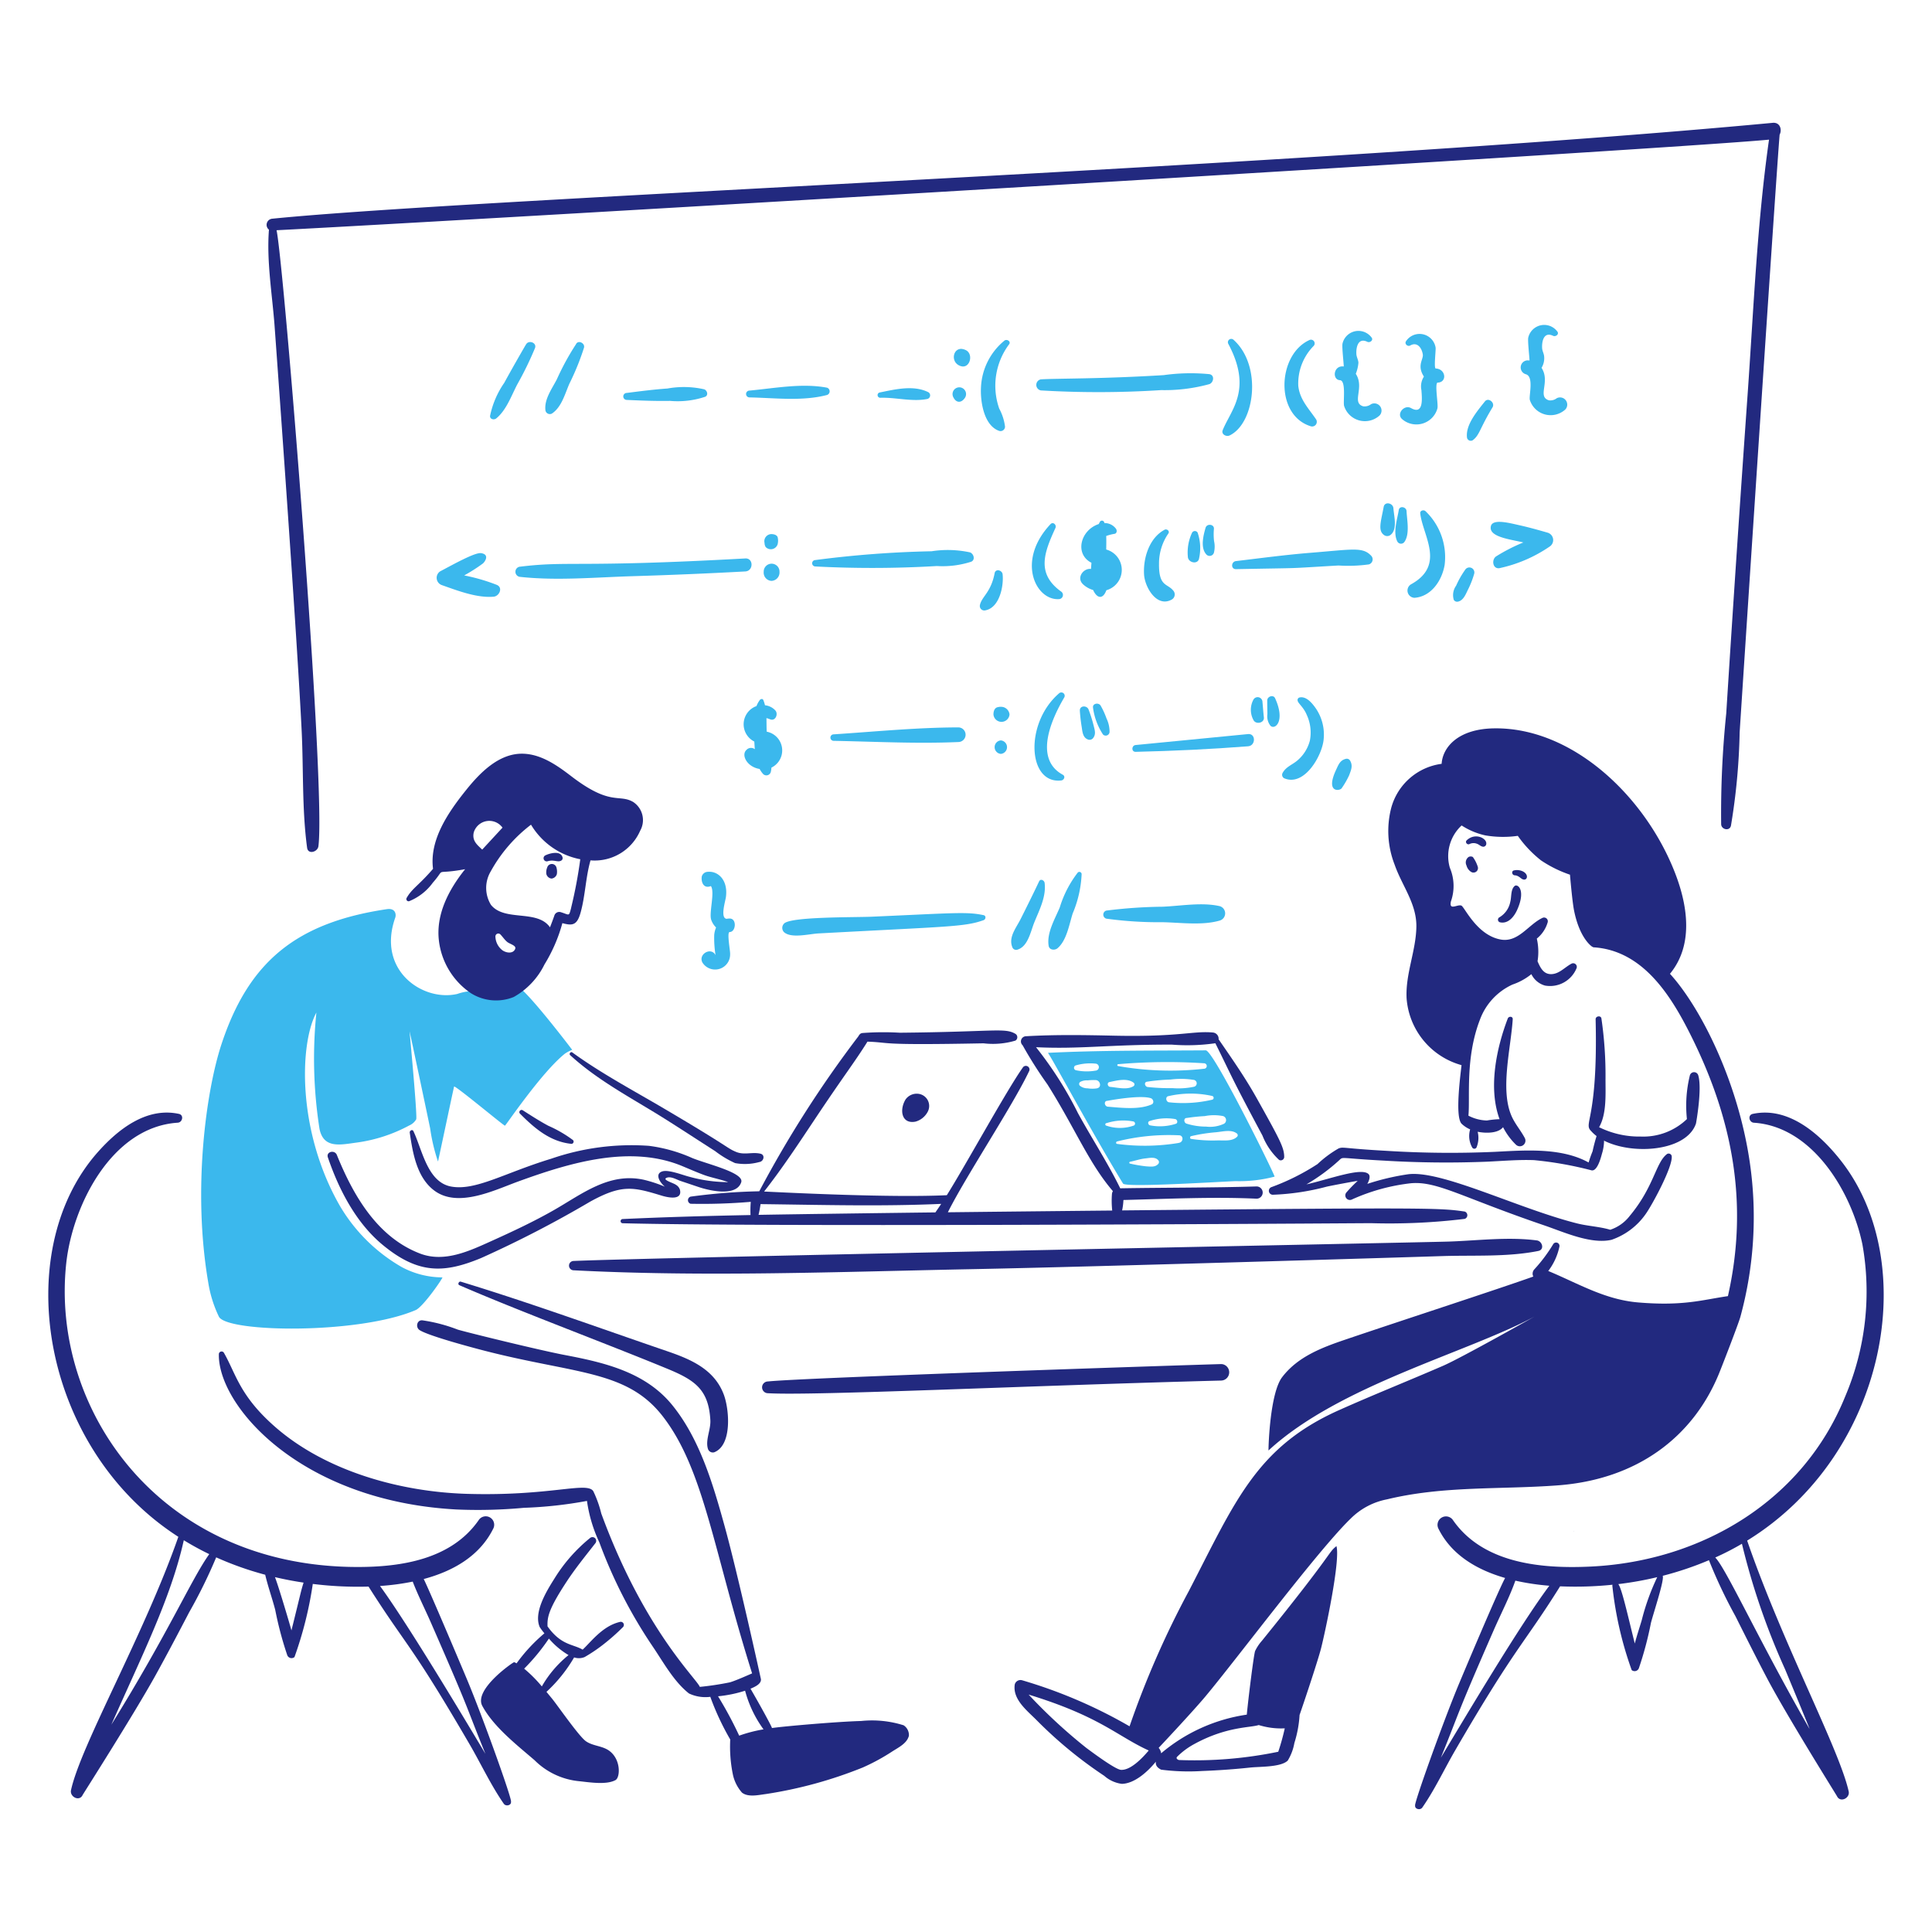<svg viewBox="0 0 200 200" xmlns="http://www.w3.org/2000/svg" height="82" width="82"><path d="M155.268,95.474c.869.2,1.483-.6,1.795-1.3.918-2.052.029-2.732-.279-2.447-.413.377-.3,1.132-.443,1.642a2.372,2.372,0,0,1-1.139,1.6A.279.279,0,0,0,155.268,95.474Z" fill="#22297f"></path><path d="M156.8,90.611c.5.028.657.448.986.444.383,0,.442-.633-.245-.893a1.427,1.427,0,0,0-.81-.058C156.429,90.165,156.517,90.6,156.8,90.611Z" fill="#22297f"></path><path d="M152.019,88.72a.7.7,0,0,0-.207.877,1.109,1.109,0,0,0,.5.675.465.465,0,0,0,.675-.518,3.471,3.471,0,0,0-.518-1.036A.457.457,0,0,0,152.019,88.72Z" fill="#22297f"></path><path d="M152.132,87.372a.944.944,0,0,1,.741-.033c.253.078.413.3.681.315a.315.315,0,0,0,.306-.306c.06-.572-1.148-1.191-2.026-.361C151.627,87.179,151.89,87.506,152.132,87.372Z" fill="#22297f"></path><path d="M175.8,111.309a.451.451,0,0,0-.862,0,13.154,13.154,0,0,0-.309,4.537,6.515,6.515,0,0,1-4.774,1.809,9.373,9.373,0,0,1-4.317-.968c.811-1.4.654-3.528.665-5.064a40.544,40.544,0,0,0-.425-6.188c-.05-.344-.609-.259-.6.08.257,10.561-1.334,10.738-.446,11.591,2.275,2.577,9.7,2.566,10.835-.8C175.58,116.248,176.225,112.69,175.8,111.309Z" fill="#22297f"></path><path d="M173.05,119.653a.323.323,0,0,0-.474-.193c-1.18.874-1.34,3.382-3.859,6.4a4.191,4.191,0,0,1-2.026,1.444c-1.1-.328-2.315-.375-3.44-.659-6.2-1.572-14.125-5.582-17.547-5.077a25.272,25.272,0,0,0-4.16.987c.086-.138.394-.747.133-1.009-.734-.734-4.025.517-6.439,1.061a19.585,19.585,0,0,0,3.357-2.464c.508-.448-.1-.247,4.6,0a106.418,106.418,0,0,0,10.731.115c1.621-.074,3.242-.22,4.865-.162a37.578,37.578,0,0,1,5.965,1.058c.565.111.929-1.152,1.072-1.7a4.8,4.8,0,0,0,.2-1.944.382.382,0,0,0-.692-.091,17.611,17.611,0,0,0-.474,1.767,11.643,11.643,0,0,0-.408,1.155c-2.836-1.565-6.579-1.265-9.678-1.105a104.8,104.8,0,0,1-11.21-.1c-4.58-.252-4.479-.443-5-.248a11.512,11.512,0,0,0-2.178,1.618,23.514,23.514,0,0,1-4.741,2.374.408.408,0,0,0,.108.8,25.13,25.13,0,0,0,5.6-.841c.962-.206,3.076-.59,3.192-.595a14.443,14.443,0,0,0-1.152,1.18.473.473,0,0,0,.571.739,20.314,20.314,0,0,1,6.094-1.674c2.715-.237,5.237,1.442,13.821,4.369,2.007.684,4.8,1.974,6.943,1.486a7.144,7.144,0,0,0,3.559-2.7C171.079,124.653,173.228,120.67,173.05,119.653Z" fill="#22297f"></path><path d="M162.9,158.537a.014.014,0,0,0,0-.027C162.882,158.51,162.882,158.537,162.9,158.537Z" fill="#22297f"></path><path d="M59.365,131.5c13.742.712,27.616.149,41.371-.119,12.7-.248,45.053-1.235,48.537-1.35,3.27-.108,6.759.113,9.97-.532.673-.136.416-1.018-.149-1.092-2.963-.389-6.13.019-9.115.119-3.082.1-82.72,1.659-90.614,2.009A.483.483,0,0,0,59.365,131.5Z" fill="#22297f"></path><path d="M96.072,115.019a2.049,2.049,0,0,1-1.3,1.092c-1.463.281-1.681-1.238-1.025-2.3a1.417,1.417,0,0,1,1.287-.585A1.269,1.269,0,0,1,96.072,115.019Z" fill="#22297f"></path><path d="M151.624,125.419c-2.53-.369-3.41-.427-35.461-.119a7.062,7.062,0,0,0,.135-1.077c4.595-.11,9.182-.348,13.782-.135a.634.634,0,0,0,0-1.268c-4.7.141-9.413.113-14.115.193-1.3-2.657-2.963-5.2-4.38-7.79a38.421,38.421,0,0,0-4.336-6.817c4.613.221,7.408-.275,14.049-.267a20.374,20.374,0,0,0,4.515-.143c1.791,3.6,1.487,3.221,4.879,9.564a6.85,6.85,0,0,0,1.717,2.512.356.356,0,0,0,.532-.306c-.01-.955-.389-1.688-2.844-6.078-1.2-2.145-2.558-4.088-3.947-6.1a.648.648,0,0,0-.565-.7c-2.074-.2-3.439.477-10.32.323-3-.067-6.062-.114-9.058.06a.537.537,0,0,0-.345.935,43.113,43.113,0,0,0,2.567,4.049c2.884,4.584,4.28,8.147,6.778,11.053a.669.669,0,0,0-.1.323,9.239,9.239,0,0,0,.03,1.683q-8.51.084-17.013.18c1.829-3.675,6.7-11.012,8.4-14.587a.378.378,0,0,0-.654-.38c-1.663,2.343-5.894,10.068-7.856,13.2-5.741.273-16.188-.251-18.914-.38,1.907-2.434,3.6-5.006,5.314-7.58,2.995-4.493,4.03-5.77,5.386-7.936,2.632.092.817.391,12.016.173a8.143,8.143,0,0,0,3.3-.281.411.411,0,0,0,0-.7c-1.118-.653-2.086-.208-11.958-.116a28.99,28.99,0,0,0-3.878.031c-.21.03-.292.118-.433.358A115.652,115.652,0,0,0,78.6,123.322a60.536,60.536,0,0,0-7.109.553.386.386,0,0,0,0,.739,59.584,59.584,0,0,0,6.229-.2,10.382,10.382,0,0,0-.025,1.367c-4.418.086-8.831.21-13.247.414a.218.218,0,0,0,0,.435c14.084.369,63.425.084,77.464-.008a64.506,64.506,0,0,0,9.713-.444A.4.4,0,0,0,151.624,125.419Zm-73.1.342a10.852,10.852,0,0,0,.207-1.111c6.216.074,12.481.254,18.7-.025-.2.309-.405.6-.6.882C92.733,125.555,82.541,125.689,78.524,125.761Z" fill="#22297f"></path><path d="M124.821,108.732c-5.35.038-10.893-.014-16.34.259.286.3,4.643,8.411,7.776,13.534.265.43,10.2-.207,11.66-.254a14.326,14.326,0,0,0,4.032-.468C131.77,121.2,125.612,108.726,124.821,108.732Zm.673,4.724a.2.2,0,0,1,0,.383,13.169,13.169,0,0,1-4.441.273c-.355-.008-.46-.59-.086-.642A10.248,10.248,0,0,1,125.494,113.456Zm-3.752,2.872a5.349,5.349,0,0,1-2.652.174c-.247-.022-.333-.4-.06-.458a5.457,5.457,0,0,1,2.649-.195C121.877,115.91,121.96,116.229,121.742,116.328Zm-2.938-3.8c-.281-.036-.414-.494-.075-.549a20.454,20.454,0,0,1,2.456-.226,8.389,8.389,0,0,1,2.437.044.365.365,0,0,1,0,.7,7.834,7.834,0,0,1-2.255.146A20.288,20.288,0,0,1,118.8,112.525Zm-3.043-2.365a59,59,0,0,1,8.878-.094.284.284,0,0,1,0,.568,31.182,31.182,0,0,1-8.9-.281C115.62,110.333,115.656,110.162,115.761,110.16Zm-.907,1.852c.777-.165,1.841-.452,2.522.085a.222.222,0,0,1-.044.345c-.659.41-1.684.129-2.409.069C114.655,112.489,114.559,112.075,114.854,112.012Zm-3.484-1.726a5.378,5.378,0,0,1,2.042-.182.362.362,0,0,1,0,.723,5.311,5.311,0,0,1-2.042-.042A.261.261,0,0,1,111.37,110.286Zm2.2,2.374a3.142,3.142,0,0,1-.987,0,1.243,1.243,0,0,1-.8-.273.256.256,0,0,1,.049-.394,1.4,1.4,0,0,1,.753-.155,5.516,5.516,0,0,1,.871-.03C113.9,111.855,114.08,112.558,113.567,112.66Zm1.025,1.3c1.016-.188,3.552-.591,4.537-.278.262.082.383.515.086.645-1.3.573-3.16.347-4.54.234C114.352,114.53,114.236,114.021,114.592,113.955Zm-.052,2.305a5.617,5.617,0,0,1,2.792-.174.23.23,0,0,1,.055.416,4.3,4.3,0,0,1-2.847.022A.137.137,0,0,1,114.54,116.26Zm5.4,4.173c-.32.413-.794.325-1.28.3a14.87,14.87,0,0,1-1.7-.289.1.1,0,0,1,0-.182c.545-.105,1.039-.292,1.6-.35.443-.047,1.02-.193,1.34.19A.278.278,0,0,1,119.94,120.433Zm2.089-2.126a21.526,21.526,0,0,1-6.4.1c-.135-.03-.113-.212,0-.251a22.011,22.011,0,0,1,6.4-.639C122.55,117.508,122.525,118.258,122.029,118.307Zm.786-2.577c.639-.1,1.248-.165,1.9-.2a4.893,4.893,0,0,1,1.9,0,.438.438,0,0,1,.1.788,3.412,3.412,0,0,1-1.863.3,6.719,6.719,0,0,1-2.034-.311C122.558,116.226,122.506,115.777,122.815,115.73ZM126,118.057a14.745,14.745,0,0,1-2.7-.16c-.146-.022-.135-.251,0-.281a16.956,16.956,0,0,1,2.524-.4c.7-.055,1.613-.331,2.2.11a.224.224,0,0,1,.044.345C127.55,118.186,126.7,118.035,126,118.057Z" fill="#3bb8ed"></path><path d="M181.118,120.193c-1.244-8.319-5.069-15.894-8.244-19.386,2.389-2.894,1.9-6.857.562-10.347C170.387,82.5,162.809,75.266,154.643,75.4c-3.7.059-5.3,1.951-5.406,3.671a6.252,6.252,0,0,0-5.209,4.529,9.563,9.563,0,0,0,.344,5.91c.758,2.183,2.291,4.029,2.25,6.441-.044,2.5-1.139,4.876-1.012,7.39a7.775,7.775,0,0,0,5.686,6.922c-.094.937-.708,5.35.014,6.072a3.022,3.022,0,0,0,.879.579,2.423,2.423,0,0,0,.216,1.88.257.257,0,0,0,.438,0,2.6,2.6,0,0,0,.124-1.635c.806.165,2.118.187,2.629-.474a6.881,6.881,0,0,0,1.34,1.819.58.58,0,0,0,.907-.7c-.414-.785-1.012-1.458-1.37-2.279-1.2-2.744-.062-7.037.124-10.017.019-.315-.416-.328-.515-.069-1.158,3.037-2.046,7.169-.847,10.419a9.428,9.428,0,0,0-1.309.135,4.332,4.332,0,0,1-1.916-.5c.187-1.877-.347-5.947,1.191-9.932a6.437,6.437,0,0,1,3.374-3.641,6.358,6.358,0,0,0,1.952-1.075,2.236,2.236,0,0,0,1.408,1.18,2.962,2.962,0,0,0,3.252-1.756.376.376,0,0,0-.512-.507c-.686.361-1.257,1.058-2.079,1.08s-1.146-.68-1.43-1.331a6.057,6.057,0,0,0-.077-2.348,3.361,3.361,0,0,0,1.13-1.7.388.388,0,0,0-.563-.433c-1.438.686-2.477,2.544-4.28,2.233-2.5-.432-3.776-3.4-4.1-3.518-.41-.154-1.29.563-1.078-.427a4.809,4.809,0,0,0-.11-3.487,4.322,4.322,0,0,1,1.219-4.38,7.393,7.393,0,0,0,2.458,1.029,10.963,10.963,0,0,0,3.358.047,12.012,12.012,0,0,0,2.4,2.538,12.555,12.555,0,0,0,3,1.483s.226,2.7.416,3.674c.585,2.977,1.88,3.779,1.88,3.779.046,0,.068.062.182.067,4.909.327,7.781,4.691,9.813,8.676,4.549,8.914,6.238,17.784,4.06,27.43-2.7.393-4.6,1.044-9.27.656-3.478-.287-6.229-1.971-9.33-3.258a6.269,6.269,0,0,0,1.155-2.514.351.351,0,0,0-.637-.27,16.174,16.174,0,0,1-1.957,2.613.658.658,0,0,0-.108.747c-3.326,1.195-13.629,4.549-19.44,6.521-2.451.833-4.935,1.767-6.558,3.893-1.238,1.618-1.42,6.99-1.414,7.591,7.289-6.737,20.5-10.093,27.528-13.857-.014.008-7.6,4.289-9.479,5.1-3.573,1.549-7.189,2.991-10.742,4.578-8.576,3.835-10.759,9.467-15.552,18.725a94.608,94.608,0,0,0-6.138,14.008,50.516,50.516,0,0,0-11.131-4.769.616.616,0,0,0-.752.427c-.243,1.555,1.263,2.7,2.255,3.7a44.405,44.405,0,0,0,7.012,5.772,3.4,3.4,0,0,0,1.819.827c1.309-.032,2.644-1.228,3.524-2.3-.058.319.087.608.542.831a22.046,22.046,0,0,0,4.242.138c1.665-.063,3.33-.179,4.986-.358.976-.105,3.176-.022,3.879-.722a5.189,5.189,0,0,0,.684-1.814,11.942,11.942,0,0,0,.54-2.905c.678-1.963,1.943-5.791,2.224-6.9.408-1.6,2.02-9.087,1.593-10.579-.929.74-.136.438-7.718,9.8a4.541,4.541,0,0,0-.7,1.053c-.141.334-.725,5.089-.863,6.591a17.67,17.67,0,0,0-8.866,4,1.043,1.043,0,0,0-.258-.56c.637-.675,3.575-3.815,4.835-5.317,3.277-3.922,11.711-15.219,15.061-18.435a7.253,7.253,0,0,1,3.746-1.976c5.86-1.42,11.756-1,17.715-1.45,8.1-.614,13.9-4.926,16.621-11.5.263-.631,2.051-5.234,2.244-5.951A39.2,39.2,0,0,0,181.118,120.193Zm-65.079,63.02c-.595-.039-3-1.839-3.57-2.26a54.983,54.983,0,0,1-5.986-5.53c7.414,2.273,9.107,4.266,12.432,5.788C118.2,182.063,117.01,183.276,116.039,183.213Zm5.8-1.334a7.63,7.63,0,0,1,1.77-1.324c3.347-1.837,5.786-1.687,6.695-1.979a7.8,7.8,0,0,0,2.694.342,23.4,23.4,0,0,1-.673,2.423,42.754,42.754,0,0,1-10.256.857C121.985,182.2,121.7,182.066,121.838,181.879Z" fill="#22297f"></path><path d="M53.323,101.965a1.519,1.519,0,0,0-.855.43,2.828,2.828,0,0,1-2.211.463c-.366-.077-.713-.229-1.086-.273a5.454,5.454,0,0,0-1.827.306c-3.567.833-8.363-2.431-6.428-7.894.121-.345.014-1.012-.863-.882-9.372,1.391-14.306,5.43-17.125,13.98-1.571,4.763-3.024,14.978-1.373,24.654A12.709,12.709,0,0,0,22.66,136.3c.827,1.654,14.474,1.85,20.373-.683.78-.334,2.875-3.382,2.762-3.382a8.988,8.988,0,0,1-4.193-1.061,17.583,17.583,0,0,1-6.408-6.326c-4.446-7.724-4.2-16.775-2.442-20.029a47.03,47.03,0,0,0,.325,12.051c.424,2.057,2.158,1.635,3.823,1.412a15.932,15.932,0,0,0,5.46-1.772,1.549,1.549,0,0,0,.723-.632c.121-.256-.433-6.348-.684-9.1.047.115,2.095,9.826,2.133,10.05a18.776,18.776,0,0,0,.811,3.415c.416-1.9,1.5-7.068,1.665-7.768.212-.055,5.162,4.08,5.262,4.055s3.757-5.486,6.207-7.454a4.159,4.159,0,0,1,.755-.4S54.163,101.988,53.323,101.965Z" fill="#3bb8ed"></path><path d="M65.539,83.015c-1.488-.858-2.318.47-6.4-2.66-1.466-1.125-3.153-2.316-5.077-2.332-2.434-.022-4.385,1.982-5.8,3.748-1.894,2.355-3.821,5.186-3.434,8.17-1.515,1.756-2.162,2.013-2.735,3.016a.232.232,0,0,0,.259.336,5.624,5.624,0,0,0,2.459-1.924c1.478-1.676-.121-.764,3.338-1.389-1.714,2.138-3.047,4.706-2.709,7.429a7.652,7.652,0,0,0,3.3,5.4,4.884,4.884,0,0,0,4.441.4,7.752,7.752,0,0,0,3.181-3.365,16.354,16.354,0,0,0,1.855-4.281c1.028.281,1.513.234,1.88-1.067.493-1.75.529-3.688,1.033-5.432A5.133,5.133,0,0,0,66.269,86,2.244,2.244,0,0,0,65.539,83.015Zm-16.5,3.172a1.682,1.682,0,0,1,2.98-.51c-.56.607-1.963,2.123-2.1,2.274C49.406,87.463,48.856,87.05,49.039,86.187Zm4.3,12.029c-.216.554-.937.436-1.332.155a1.854,1.854,0,0,1-.722-1.445.3.3,0,0,1,.5-.209c.25.25.443.565.717.79C52.756,97.722,53.466,97.873,53.334,98.216Zm5.791-4.253c-.255.961-.15.746-1.1.458a.53.53,0,0,0-.645.366c-.138.4-.293.8-.449,1.21-1.319-1.888-4.688-.56-6.111-2.324a3.352,3.352,0,0,1-.031-3.456,15.444,15.444,0,0,1,4.176-4.846,7.632,7.632,0,0,0,5.1,3.578A48.072,48.072,0,0,1,59.125,93.963Z" fill="#22297f"></path><path d="M56.647,89.8a1.3,1.3,0,0,0-.088.678.625.625,0,0,0,.532.471.651.651,0,0,0,.551-.446,1.571,1.571,0,0,0-.039-.7.494.494,0,0,0-.477-.364A.5.5,0,0,0,56.647,89.8Z" fill="#22297f"></path><path d="M56.68,89.159c.683-.213,1.059.155,1.428-.078a.291.291,0,0,0,.129-.319c-.19-.747-1.345-.439-1.811-.2A.328.328,0,0,0,56.68,89.159Z" fill="#22297f"></path><path d="M59.026,109.231c2.9,2.66,6.4,4.457,9.71,6.535,1.778,1.116,3.531,2.269,5.3,3.4a10.39,10.39,0,0,0,2.059,1.237,5.57,5.57,0,0,0,2.509-.11c.454-.052.639-.742.115-.863-.865-.2-1.675.168-2.524-.187-1.008-.425-.479-.379-7.435-4.474-3.2-1.888-6.5-3.636-9.515-5.821C59.078,108.825,58.875,109.092,59.026,109.231Z" fill="#22297f"></path><path d="M53.855,115.311c1.493,1.5,3.1,2.878,5.3,3.1a.23.23,0,0,0,.163-.388,12.929,12.929,0,0,0-2.55-1.481c-.9-.48-1.775-1.047-2.632-1.593A.229.229,0,0,0,53.855,115.311Z" fill="#22297f"></path><path d="M71.639,119.87a15.955,15.955,0,0,0-4.468-1.254,25.464,25.464,0,0,0-10.105,1.332c-4.826,1.465-7.843,3.357-10.381,2.88-2.448-.458-2.982-3.837-3.889-5.731-.108-.228-.409-.052-.378.16.307,2.094.725,4.637,2.544,5.993,2.448,1.822,6.194-.033,8.636-.926,5.486-2,11.689-3.841,17.057-1.6.733.306,1.461.623,2.2.9s1.721.45,2.525.75a15.133,15.133,0,0,1-4-.552c-.648-.154-2.159-.771-2.823-.559-.8.259-.262,1.14.271,1.583a14.214,14.214,0,0,0-2.107-.7c-3.648-.842-6.481,1.473-9.424,3.148-2.059,1.171-4.2,2.175-6.362,3.15-2.315,1.045-4.925,2.3-7.473,1.315-4.429-1.706-6.9-6.034-8.591-10.2-.226-.56-1.136-.342-.929.256,1.141,3.338,2.911,6.767,5.667,9.05,3.674,3.038,6.336,2.965,10.185,1.372a115.043,115.043,0,0,0,11.3-5.843c3.309-1.823,4.479-1.512,7.414-.618.552.168,2.142.546,1.883-.6a.9.9,0,0,0-.416-.521c-.248-.2-1.514-.53-.94-.739.441-.163,1.02.207,1.463.353.623.206,1.244.419,1.864.625,1.053.351,3.867,1.02,4.369-.509C77.066,121.383,73.091,120.481,71.639,119.87Z" fill="#22297f"></path><path d="M47.553,133.043c6.15,2.671,15.029,5.97,21.476,8.628,2.9,1.191,4.327,2.159,4.506,5.342.055.984-.529,2.05-.251,2.966a.529.529,0,0,0,.643.364c1.9-.734,1.565-4.483.995-5.99-.984-2.6-3.382-3.63-5.847-4.474-7.106-2.431-14.187-5.011-21.37-7.2C47.5,132.616,47.344,132.952,47.553,133.043Z" fill="#22297f"></path><path d="M48.322,173.8c-.178-.427-3.858-9.154-4.459-10.34,3.045-.816,5.78-2.376,7.186-5.193a.875.875,0,0,0-1.511-.882c-2.82,4.033-7.974,4.838-12.58,4.829-20.575-.044-31.73-16.453-30.1-31.447.653-5.987,4.7-14.1,11.538-14.546.5-.03.667-.794.124-.912-3.363-.725-6.312,1.6-8.424,3.991C.959,129.653,4.32,150,18.462,159.091c-3.481,9.993-10.106,21.583-11.111,26.225-.149.689.866,1.215,1.2.507.047-.1,5.35-8.415,7.577-12.445,1.185-2.145,2.326-4.311,3.459-6.483a52.58,52.58,0,0,0,2.793-5.678,33.213,33.213,0,0,0,5.074,1.8c.287,1.223.722,2.434,1.037,3.635a36.334,36.334,0,0,0,1.251,4.706.475.475,0,0,0,.744.179,39.209,39.209,0,0,0,1.894-7.569,38.059,38.059,0,0,0,5.772.275c4.008,6.315,4.265,5.687,10.477,16.354,1.174,2.018,2.194,4.212,3.525,6.128.215.308.8.162.742-.207C53.085,186.429,50,177.8,48.322,173.8Zm-36.795,4.738c3.034-6.885,6.168-13.077,7.5-19.094.857.524,1.736,1.006,2.635,1.439C19.8,163.492,17.513,168.88,11.527,178.538Zm18.644-9.758c-.12-.456-1.3-4.469-1.706-5.515.979.228,1.966.419,2.961.567C31.13,164.778,31.168,164.774,30.171,168.78Zm9.168-4.6a25.267,25.267,0,0,0,3.385-.452c.568,1.472,1.3,2.9,1.924,4.339,4.291,9.809,3.372,8.005,5.6,13.484C49.787,180.793,42.581,168.605,39.339,164.182Z" fill="#22297f"></path><path d="M180.865,159.483c14.464-8.908,18.059-28.679,9.713-39.32-2.147-2.735-5.414-5.654-9.138-4.852-.54.116-.38.88.122.913,6.116.4,10.122,7.216,11.235,12.6a27.74,27.74,0,0,1-1.786,15.744c-4.377,10.825-14.893,17.046-26.305,17.6-5.06.248-11.13-.281-14.281-4.785a.875.875,0,0,0-1.51.882c1.354,2.715,3.988,4.25,6.894,5.086-.793,1.469-4.539,10.392-4.73,10.849-1.679,4-4.76,12.63-4.584,12.71-.055.366.524.518.741.206,1.285-1.844,2.266-3.955,3.393-5.9,6.283-10.822,7.125-11.006,10.872-17a37.4,37.4,0,0,0,5.427-.165.344.344,0,0,0-.017.121,37.4,37.4,0,0,0,2,8.713.473.473,0,0,0,.741-.18,35.677,35.677,0,0,0,1.251-4.7c.312-1.185,1.411-4.473,1.219-4.878a33.61,33.61,0,0,0,4.788-1.616,50.861,50.861,0,0,0,2.737,5.786c1.078,2.153,2.158,4.308,3.28,6.439,2.084,3.95,7.194,12.109,7.239,12.208.336.706,1.364.193,1.209-.5C190.4,181.061,184.53,170.13,180.865,159.483Zm-31.71,22.476c2.027-4.984,1.467-4.045,5.49-13.239.736-1.679,1.608-3.355,2.225-5.091a25.078,25.078,0,0,0,3.517.526C157.373,168.177,151.82,177.518,149.155,181.959Zm20.791-14.215c-.234.777-.5,1.582-.714,2.392-.743-2.986-1.35-5.719-1.706-6.149a35.76,35.76,0,0,0,4.03-.72A23.884,23.884,0,0,0,169.946,167.744Zm17.368,11.218c-5.156-8.977-8.631-16.607-9.752-17.729a28.1,28.1,0,0,0,2.762-1.422,72.8,72.8,0,0,0,4.463,12.985C185.718,175.032,187.42,179.147,187.314,178.962Z" fill="#22297f"></path><path d="M79.5,144.226c4.751.275,26.7-.785,46.934-1.312a.854.854,0,0,0,0-1.706c-3.663.1-43.329,1.411-46.934,1.8A.608.608,0,0,0,79.5,144.226Z" fill="#22297f"></path><path d="M64.18,167.9c-1.807.416-3,2.072-3.864,2.869-1.013-.59-2.219-.427-3.636-2.406-.03-.92.056-1.709,1.987-4.647.9-1.37,1.946-2.655,2.952-3.945a.388.388,0,0,0-.548-.548,16.614,16.614,0,0,0-3.688,4.209c-.8,1.268-2.164,3.476-1.513,5a7.459,7.459,0,0,0,.487.65,17.22,17.22,0,0,0-2.883,3.107,1.33,1.33,0,0,0-.251-.122c-.077-.022-4.22,2.826-3.294,4.532,1.188,2.189,3.559,4.022,5.414,5.623a7.55,7.55,0,0,0,4.576,2.164c1.014.1,2.847.419,3.8-.113.481-.267.579-2.067-.587-2.985-.728-.574-1.726-.516-2.467-1.028s-2.955-3.738-3.531-4.433c-.185-.223-.564-.687-.564-.687a15.327,15.327,0,0,0,2.863-3.566,1.548,1.548,0,0,0,1.091-.038,16.288,16.288,0,0,0,1.8-1.2,21.694,21.694,0,0,0,2.174-1.908A.321.321,0,0,0,64.18,167.9Zm-8.09,6.676a14.049,14.049,0,0,0-1.83-1.836,20.848,20.848,0,0,0,2.563-3.115,8.093,8.093,0,0,0,2.032,1.709A11.507,11.507,0,0,0,56.09,174.577Z" fill="#22297f"></path><path d="M93.541,178.6a10.872,10.872,0,0,0-4.385-.444c-2.486.066-8.051.553-9.245.73.036-.066-1.307-2.514-2.219-4.071.469-.2,1.114-.487,1.081-.979C78.759,173.766,76.4,163,75,157.939c-1.182-4.272-2.558-8.972-5.4-12.473-2.778-3.426-7.02-4.415-11.155-5.2-2.525-.479-9.884-2.282-11.056-2.624a16.661,16.661,0,0,0-3.682-.965c-.568-.03-.7.736-.273,1.012.918.6,5.438,1.805,6.621,2.111,9.53,2.466,14.828,2.006,18.564,6.83,4.277,5.524,5.24,13.926,9.239,26.6-.148.055-1.675.75-2.3.924a30.087,30.087,0,0,1-3.115.471c-.315-.84-5.79-5.917-10.2-17.95a11.738,11.738,0,0,0-.825-2.307c-.668-1.032-4.429.531-13.073.275-6.974-.207-14.682-2.375-19.9-6.965-3.65-3.207-4.012-5.45-5.268-7.641a.282.282,0,0,0-.521.141c-.112,5.334,8.437,15.223,24.623,16.084a51.462,51.462,0,0,0,6.957-.174,43.572,43.572,0,0,0,6.527-.714,14.933,14.933,0,0,0,1.279,4.286A50.1,50.1,0,0,0,67.606,170.5c1.106,1.638,2.161,3.578,3.716,4.807a3.966,3.966,0,0,0,2.208.348,27.281,27.281,0,0,0,2.064,4.418,14.363,14.363,0,0,0,.262,3.567,4.122,4.122,0,0,0,.96,1.938c.656.5,1.731.231,2.469.14a44.67,44.67,0,0,0,10.042-2.753,21.18,21.18,0,0,0,2.991-1.624c.653-.427,1.573-.849,1.772-1.659A1.207,1.207,0,0,0,93.541,178.6Zm-17.02,1.075a40.414,40.414,0,0,0-2.189-4.077,13.307,13.307,0,0,0,2.8-.576,11.992,11.992,0,0,0,1.908,4A14.619,14.619,0,0,0,76.521,179.674Z" fill="#22297f"></path><path d="M183.519,12.715c-47.742,4.483-134.4,7.813-155.341,9.926a.637.637,0,0,0-.336,1.135c-.259,3.286.351,6.781.588,10.042.33,4.532,2.348,32.449,2.8,41.886.193,3.992.027,8.1.562,12.06.1.727,1.089.435,1.169-.157.809-6.158-3.6-60.552-4.333-63.773,20.008-1.022,143.394-8.329,154.5-9.377-1.232,8.641-1.59,17.462-2.2,26.156Q179.751,57.23,178.7,73.855a100.66,100.66,0,0,0-.526,11.478c.03.554.888.736,1.014.137a66.241,66.241,0,0,0,.9-9.658c.323-5.033,3.772-57.6,4.138-61.868C184.5,13.412,184.263,12.645,183.519,12.715Z" fill="#22297f"></path><path d="M54.464,35.64c-.11.157-1.662,2.875-2.263,3.989a9.287,9.287,0,0,0-1.469,3.42c-.031.359.413.45.639.265,1.045-.846,1.566-2.354,2.178-3.523a34.847,34.847,0,0,0,1.835-3.762C55.588,35.483,54.748,35.166,54.464,35.64Z" fill="#3bb8ed"></path><path d="M59.621,35.643a26.426,26.426,0,0,0-1.974,3.619c-.5.973-1.292,2.029-1.19,3.151a.461.461,0,0,0,.686.394c1-.676,1.331-2.015,1.8-3.087a26.279,26.279,0,0,0,1.513-3.727C60.583,35.516,59.836,35.155,59.621,35.643Z" fill="#3bb8ed"></path><path d="M64.883,41.4c1.5.068,2.977.127,4.476.1A8.972,8.972,0,0,0,73,41.073c.361-.163.207-.662-.1-.772a9.529,9.529,0,0,0-3.8-.083c-1.417.1-2.806.279-4.215.458A.361.361,0,0,0,64.883,41.4Z" fill="#3bb8ed"></path><path d="M77.587,41.139c2.624.052,5.463.422,8.03-.251a.4.4,0,0,0,0-.755c-2.613-.491-5.411.058-8.03.3A.353.353,0,0,0,77.587,41.139Z" fill="#3bb8ed"></path><path d="M91.116,41.178c1.593-.058,3.338.444,4.9.118a.383.383,0,0,0,.091-.692c-1.535-.774-3.473-.292-5.066.031A.278.278,0,0,0,91.116,41.178Z" fill="#3bb8ed"></path><path d="M103.969,35.268a6.629,6.629,0,0,0-2.418,4.829c-.08,1.464.3,3.986,1.905,4.515a.465.465,0,0,0,.584-.444,5.276,5.276,0,0,0-.6-1.866,7.162,7.162,0,0,1,1.017-6.654C104.694,35.348,104.222,35.055,103.969,35.268Z" fill="#3bb8ed"></path><path d="M107.751,40.417a101.115,101.115,0,0,0,12.447-.033,17.5,17.5,0,0,0,5-.62c.441-.166.57-.929,0-1.031a20.092,20.092,0,0,0-4.73.1c-6.5.4-11.1.334-12.715.438A.583.583,0,0,0,107.751,40.417Z" fill="#3bb8ed"></path><path d="M100,36.252c-1.21-.613-1.7,1.007-.792,1.538C100.346,38.464,100.867,36.691,100,36.252Z" fill="#3bb8ed"></path><path d="M98.7,41.145c.291.585.841.6,1.213,0a.7.7,0,1,0-1.213,0Z" fill="#3bb8ed"></path><path d="M127.15,35.588c2.538,4.757.272,6.829-.576,8.942-.174.435.378.711.714.548,2.618-1.245,3.4-7.234.4-9.909A.347.347,0,0,0,127.15,35.588Z" fill="#3bb8ed"></path><path d="M135.516,35.218c-3.293,1.532-3.567,7.784.2,8.917a.483.483,0,0,0,.54-.7c-.769-1.143-1.7-2.045-1.858-3.489a5.538,5.538,0,0,1,1.585-4.129A.383.383,0,0,0,135.516,35.218Z" fill="#3bb8ed"></path><path d="M141.925,41.845a1.086,1.086,0,0,1-.814.215c-1.238-.387.181-1.918-.76-3.363a3.961,3.961,0,0,0,.273-1.149c-.017-.3-.188-.579-.21-.863-.05-.659.141-1.784,1.133-1.3.256.127.656-.16.441-.441a1.692,1.692,0,0,0-3.01.615c-.083.322.149,2.255.124,2.379-1.072-.146-1.227,1.372-.391,1.419.664.039.311,2.25.43,2.663a2.256,2.256,0,0,0,3.679.984A.743.743,0,0,0,141.925,41.845Z" fill="#3bb8ed"></path><path d="M148.642,38.148c-.24.05.017-1.937-.03-2.174a1.682,1.682,0,0,0-3.063-.651c-.184.278.174.595.441.441.72-.411,1.2.251,1.3.943.068.5-.634,1.133.113,2.277a1.875,1.875,0,0,0-.259,1.4c.055.783.267,2.619-1.075,1.861-.7-.4-1.574.617-.9,1.163a2.259,2.259,0,0,0,3.633-1.133c.1-.411-.281-2.434-.008-2.665C149.838,39.6,149.684,38.2,148.642,38.148Z" fill="#3bb8ed"></path><path d="M161.153,41.225a1.087,1.087,0,0,1-.813.215c-1.246-.39.184-1.912-.761-3.363a1.9,1.9,0,0,0,.273-1.15c-.016-.3-.187-.578-.209-.862-.05-.659.14-1.784,1.133-1.3.256.127.656-.16.441-.441a1.693,1.693,0,0,0-3.01.615c-.083.322.149,2.255.124,2.379-.064-.006-.13-.014-.2-.014a.733.733,0,0,0-.193,1.433c.885.221.312,2.249.43,2.663a2.257,2.257,0,0,0,3.68.984A.744.744,0,0,0,161.153,41.225Z" fill="#3bb8ed"></path><path d="M153.714,41.558c-.776.982-2.046,2.448-1.844,3.782a.4.4,0,0,0,.581.237c.724-.532.7-1.178,2.054-3.407C154.794,41.693,154.075,41.1,153.714,41.558Z" fill="#3bb8ed"></path><path d="M79.371,75.743c-.025-.463-.017-.937-.028-1.406a3.673,3.673,0,0,1,.38.127c.552.223.871-.554.538-.923a1.7,1.7,0,0,0-1.07-.532,3.406,3.406,0,0,0-.176-.546c-.069-.16-.276-.108-.358,0a2.712,2.712,0,0,0-.348.631,2,2,0,0,0-.223,3.672c.017.256.03.523.055.794a.639.639,0,0,0-.868.071c-.581.527.065,1.769,1.362,1.971a2.533,2.533,0,0,0,.369.529.474.474,0,0,0,.786-.206,2.992,2.992,0,0,0,.071-.463A1.977,1.977,0,0,0,79.371,75.743Z" fill="#3bb8ed"></path><path d="M86.3,76.691c4.3.082,8.6.312,12.9.124a.758.758,0,0,0,0-1.516c-4.308.011-8.608.439-12.9.72A.336.336,0,0,0,86.3,76.691Z" fill="#3bb8ed"></path><path d="M103.318,73.2c-.41.063-.476.507-.476.761a.835.835,0,0,0,1.664,0,.885.885,0,0,0-.656-.766A1.184,1.184,0,0,0,103.318,73.2Z" fill="#3bb8ed"></path><path d="M103.605,78.042a.7.7,0,0,0,0-1.395A.7.7,0,0,0,103.605,78.042Z" fill="#3bb8ed"></path><path d="M109.63,71.777c-3.593,3.1-3.245,9.414.229,9.016.29-.033.466-.427.16-.593-3.043-1.659-1.141-5.8.152-8A.347.347,0,0,0,109.63,71.777Z" fill="#3bb8ed"></path><path d="M111.786,73.576a16.482,16.482,0,0,0,.185,1.638c.077.479.1,1.089.592,1.312a.474.474,0,0,0,.554-.072c.375-.419.215-.868.088-1.373a13.99,13.99,0,0,0-.515-1.629C112.522,73,111.753,73.017,111.786,73.576Z" fill="#3bb8ed"></path><path d="M113.148,73.248a6.629,6.629,0,0,0,1.039,2.793.4.4,0,0,0,.675-.281,3.2,3.2,0,0,0-.322-1.4,7.87,7.87,0,0,0-.609-1.326C113.732,72.714,113.088,72.807,113.148,73.248Z" fill="#3bb8ed"></path><path d="M117.564,77.83c3.889-.091,7.756-.273,11.637-.574.81-.063.808-1.345,0-1.265q-5.821.563-11.637,1.133C117.12,77.165,117.1,77.84,117.564,77.83Z" fill="#3bb8ed"></path><path d="M129.758,72.419a2.218,2.218,0,0,0,.008,2.136c.257.474,1.136.29,1.07-.289-.061-.532-.094-1.064-.146-1.6A.5.5,0,0,0,129.758,72.419Z" fill="#3bb8ed"></path><path d="M131.183,72.507c0,.474.011.948.016,1.422a1.6,1.6,0,0,0,.312,1.191c.456.48,1.586-.426.488-2.836C131.811,71.873,131.187,72.1,131.183,72.507Z" fill="#3bb8ed"></path><path d="M136.2,73.312c-.372-.524-.978-1.276-1.687-1.105a.269.269,0,0,0-.184.322c.045.286.623.686.94,1.464a4.338,4.338,0,0,1,.325,2.69,4.023,4.023,0,0,1-1.268,2.023c-.54.469-1.194.656-1.546,1.3a.406.406,0,0,0,.146.554c2.086.91,3.928-2.307,4.095-3.991A4.816,4.816,0,0,0,136.2,73.312Z" fill="#3bb8ed"></path><path d="M139.322,78.555c-.609.151-.766.614-1.011,1.138-1.11,2.375.335,2.2.568,1.921a8.779,8.779,0,0,0,.782-1.35c.2-.549.417-.99.094-1.533A.392.392,0,0,0,139.322,78.555Z" fill="#3bb8ed"></path><path d="M53.863,59.72c3.806.413,7.825.039,11.648-.074q5.822-.174,11.641-.491c.86-.047.865-1.392,0-1.345-17.577.974-18.169.231-23.289.849A.531.531,0,0,0,53.863,59.72Z" fill="#3bb8ed"></path><path d="M79.845,55.29a.74.74,0,0,0-.7.921.813.813,0,0,0,.124.425.739.739,0,0,0,1.227-.282,1.477,1.477,0,0,0,0-.763C80.385,55.346,80.057,55.29,79.845,55.29Z" fill="#3bb8ed"></path><path d="M79.059,59.2a.851.851,0,0,0,.808.932.868.868,0,0,0,.827-.932A.818.818,0,1,0,79.059,59.2Z" fill="#3bb8ed"></path><path d="M84.385,58.639a113.383,113.383,0,0,0,12.6-.044,9.644,9.644,0,0,0,3.553-.446c.455-.2.257-.835-.126-.968a10.9,10.9,0,0,0-3.975-.115,108.928,108.928,0,0,0-12.048.912A.331.331,0,0,0,84.385,58.639Z" fill="#3bb8ed"></path><path d="M102.963,59.34c-.38,1.993-1.317,2.393-1.519,3.28a.463.463,0,0,0,.562.562c1.469-.273,1.913-2.519,1.784-3.729C103.746,59.02,103.06,58.833,102.963,59.34Z" fill="#3bb8ed"></path><path d="M108.746,54.262c-3.565,3.793-1.535,7.907.873,7.76a.43.43,0,0,0,.215-.794c-2.588-1.869-1.733-4.044-.576-6.571C109.405,54.342,109.018,53.973,108.746,54.262Z" fill="#3bb8ed"></path><path d="M114.515,56.886c.008-.468.017-.937,0-1.4a4.639,4.639,0,0,1,.857-.223c.264-.044.278-.372.143-.54a1.457,1.457,0,0,0-1.191-.576l-.016-.077a.244.244,0,0,0-.441-.058c-.047.077-.083.157-.124.237-1.9.627-2.532,3.106-.756,4.01-.013.2-.033.419-.046.64-.783-.108-1.55.915-.822,1.59a2.6,2.6,0,0,0,1.042.59c.424.929,1.034.953,1.37.022A2.187,2.187,0,0,0,114.515,56.886Z" fill="#3bb8ed"></path><path d="M120.56,54.838c-1.582.841-2.225,2.911-2.128,4.623.074,1.32,1.32,3.492,2.886,2.594a.606.606,0,0,0,.121-.935c-.613-.738-1.479-.391-1.458-2.726a5.471,5.471,0,0,1,.967-3.167C121.122,54.979,120.792,54.715,120.56,54.838Z" fill="#3bb8ed"></path><path d="M123.407,55.133a4.825,4.825,0,0,0-.441,2.5c.022.634,1.064.849,1.166.157a4.92,4.92,0,0,0-.157-2.66A.334.334,0,0,0,123.407,55.133Z" fill="#3bb8ed"></path><path d="M124.8,54.637c-.234.808-.559,2.095.1,2.781a.463.463,0,0,0,.764-.2,2.589,2.589,0,0,0,.014-1.207,6.185,6.185,0,0,1-.014-1.254C125.709,54.249,124.931,54.174,124.8,54.637Z" fill="#3bb8ed"></path><path d="M127.952,58.918c7.645-.147,4.611-.032,10.61-.378a15.613,15.613,0,0,0,3.142-.113.542.542,0,0,0,.237-.9c-.878-.93-1.905-.653-6.3-.3-2.583.209-5.124.551-7.694.857C127.434,58.146,127.4,58.929,127.952,58.918Z" fill="#3bb8ed"></path><path d="M143.237,52.476c-.26,1.426-.606,2.385-.025,2.861a.568.568,0,0,0,.667.086c.833-.535.422-1.985.366-2.812C144.207,52.074,143.346,51.873,143.237,52.476Z" fill="#3bb8ed"></path><path d="M144.8,52.8c-.157.973-.628,2.354-.137,3.277a.431.431,0,0,0,.736,0c.556-.818.25-2.241.206-3.17C145.585,52.471,144.879,52.319,144.8,52.8Z" fill="#3bb8ed"></path><path d="M147.021,53.138c.263,2.322,2.662,5.37-.964,7.357a.751.751,0,0,0,.374,1.389c1.74-.127,2.847-1.8,3.118-3.407a6.577,6.577,0,0,0-1.987-5.565C147.382,52.749,146.988,52.843,147.021,53.138Z" fill="#3bb8ed"></path><path d="M151.668,58.99a9.422,9.422,0,0,0-.931,1.64,1.674,1.674,0,0,0-.24,1.469.4.4,0,0,0,.444.179c.543-.124.777-.73,1-1.191a9.455,9.455,0,0,0,.669-1.7A.517.517,0,0,0,151.668,58.99Z" fill="#3bb8ed"></path><path d="M160.211,55.142c-.973-.28-1.955-.557-2.944-.775-.94-.207-2.729-.7-2.928.088-.289,1.147,2.046,1.376,3.355,1.7a18.382,18.382,0,0,0-2.82,1.444c-.479.322-.372,1.306.331,1.221a14.6,14.6,0,0,0,5.2-2.23A.8.8,0,0,0,160.211,55.142Z" fill="#3bb8ed"></path><path d="M51.437,60.55a19.247,19.247,0,0,0-3.385-.982,16.935,16.935,0,0,0,1.941-1.24c.234-.207.706-.932-.193-1.067-.659-.1-3.178,1.337-4.228,1.88a.8.8,0,0,0,.187,1.436c1.607.565,3.622,1.348,5.35,1.191C51.677,61.718,52.1,60.84,51.437,60.55Z" fill="#3bb8ed"></path><path d="M75.536,95.085a1.719,1.719,0,0,0-.319.03c-.676-.072-.135-1.789-.072-2.244.243-1.769-.814-2.719-1.869-2.621a.665.665,0,0,0-.628.48c-.088.6.2,1.3.945.995.438.623-.223,2.817.036,3.506a2.058,2.058,0,0,0,.5.783,2.431,2.431,0,0,0-.195.816,11.377,11.377,0,0,0,.138,2.045c-.458-.888-1.839-.094-1.346.785a1.554,1.554,0,0,0,2.856-.876c.03-.325-.364-2.3-.047-2.3C76.184,96.477,76.3,95.083,75.536,95.085Z" fill="#3bb8ed"></path><path d="M101.825,94.737c-1.77-.368-2.941-.221-11.583.16-1.838.08-8.465-.016-9.085.722a.628.628,0,0,0,0,.872c.739.683,2.616.187,3.57.137,13.494-.728,15.12-.668,17.1-1.375C102.053,95.17,102.1,94.8,101.825,94.737Z" fill="#3bb8ed"></path><path d="M107.569,91.237c-.62,1.312-1.26,2.6-1.913,3.9-.482.957-1.315,1.927-.83,2.986a.423.423,0,0,0,.477.192c1.119-.322,1.373-1.857,1.772-2.839.521-1.284,1.246-2.662,1.064-4.082C108.1,91.127,107.715,90.928,107.569,91.237Z" fill="#3bb8ed"></path><path d="M111.574,90.322a11.274,11.274,0,0,0-1.866,3.611c-.507,1.212-1.373,2.654-1.15,3.983.075.444.64.485.921.242.94-.8,1.2-2.439,1.563-3.591a11.767,11.767,0,0,0,.929-4.083A.236.236,0,0,0,111.574,90.322Z" fill="#3bb8ed"></path><path d="M114.529,95.1a39.958,39.958,0,0,0,5.829.367c1.875.036,4.11.358,5.919-.174a.776.776,0,0,0,0-1.485c-1.839-.43-4.036-.025-5.919.055a50.653,50.653,0,0,0-5.829.4A.435.435,0,0,0,114.529,95.1Z" fill="#3bb8ed"></path></svg>